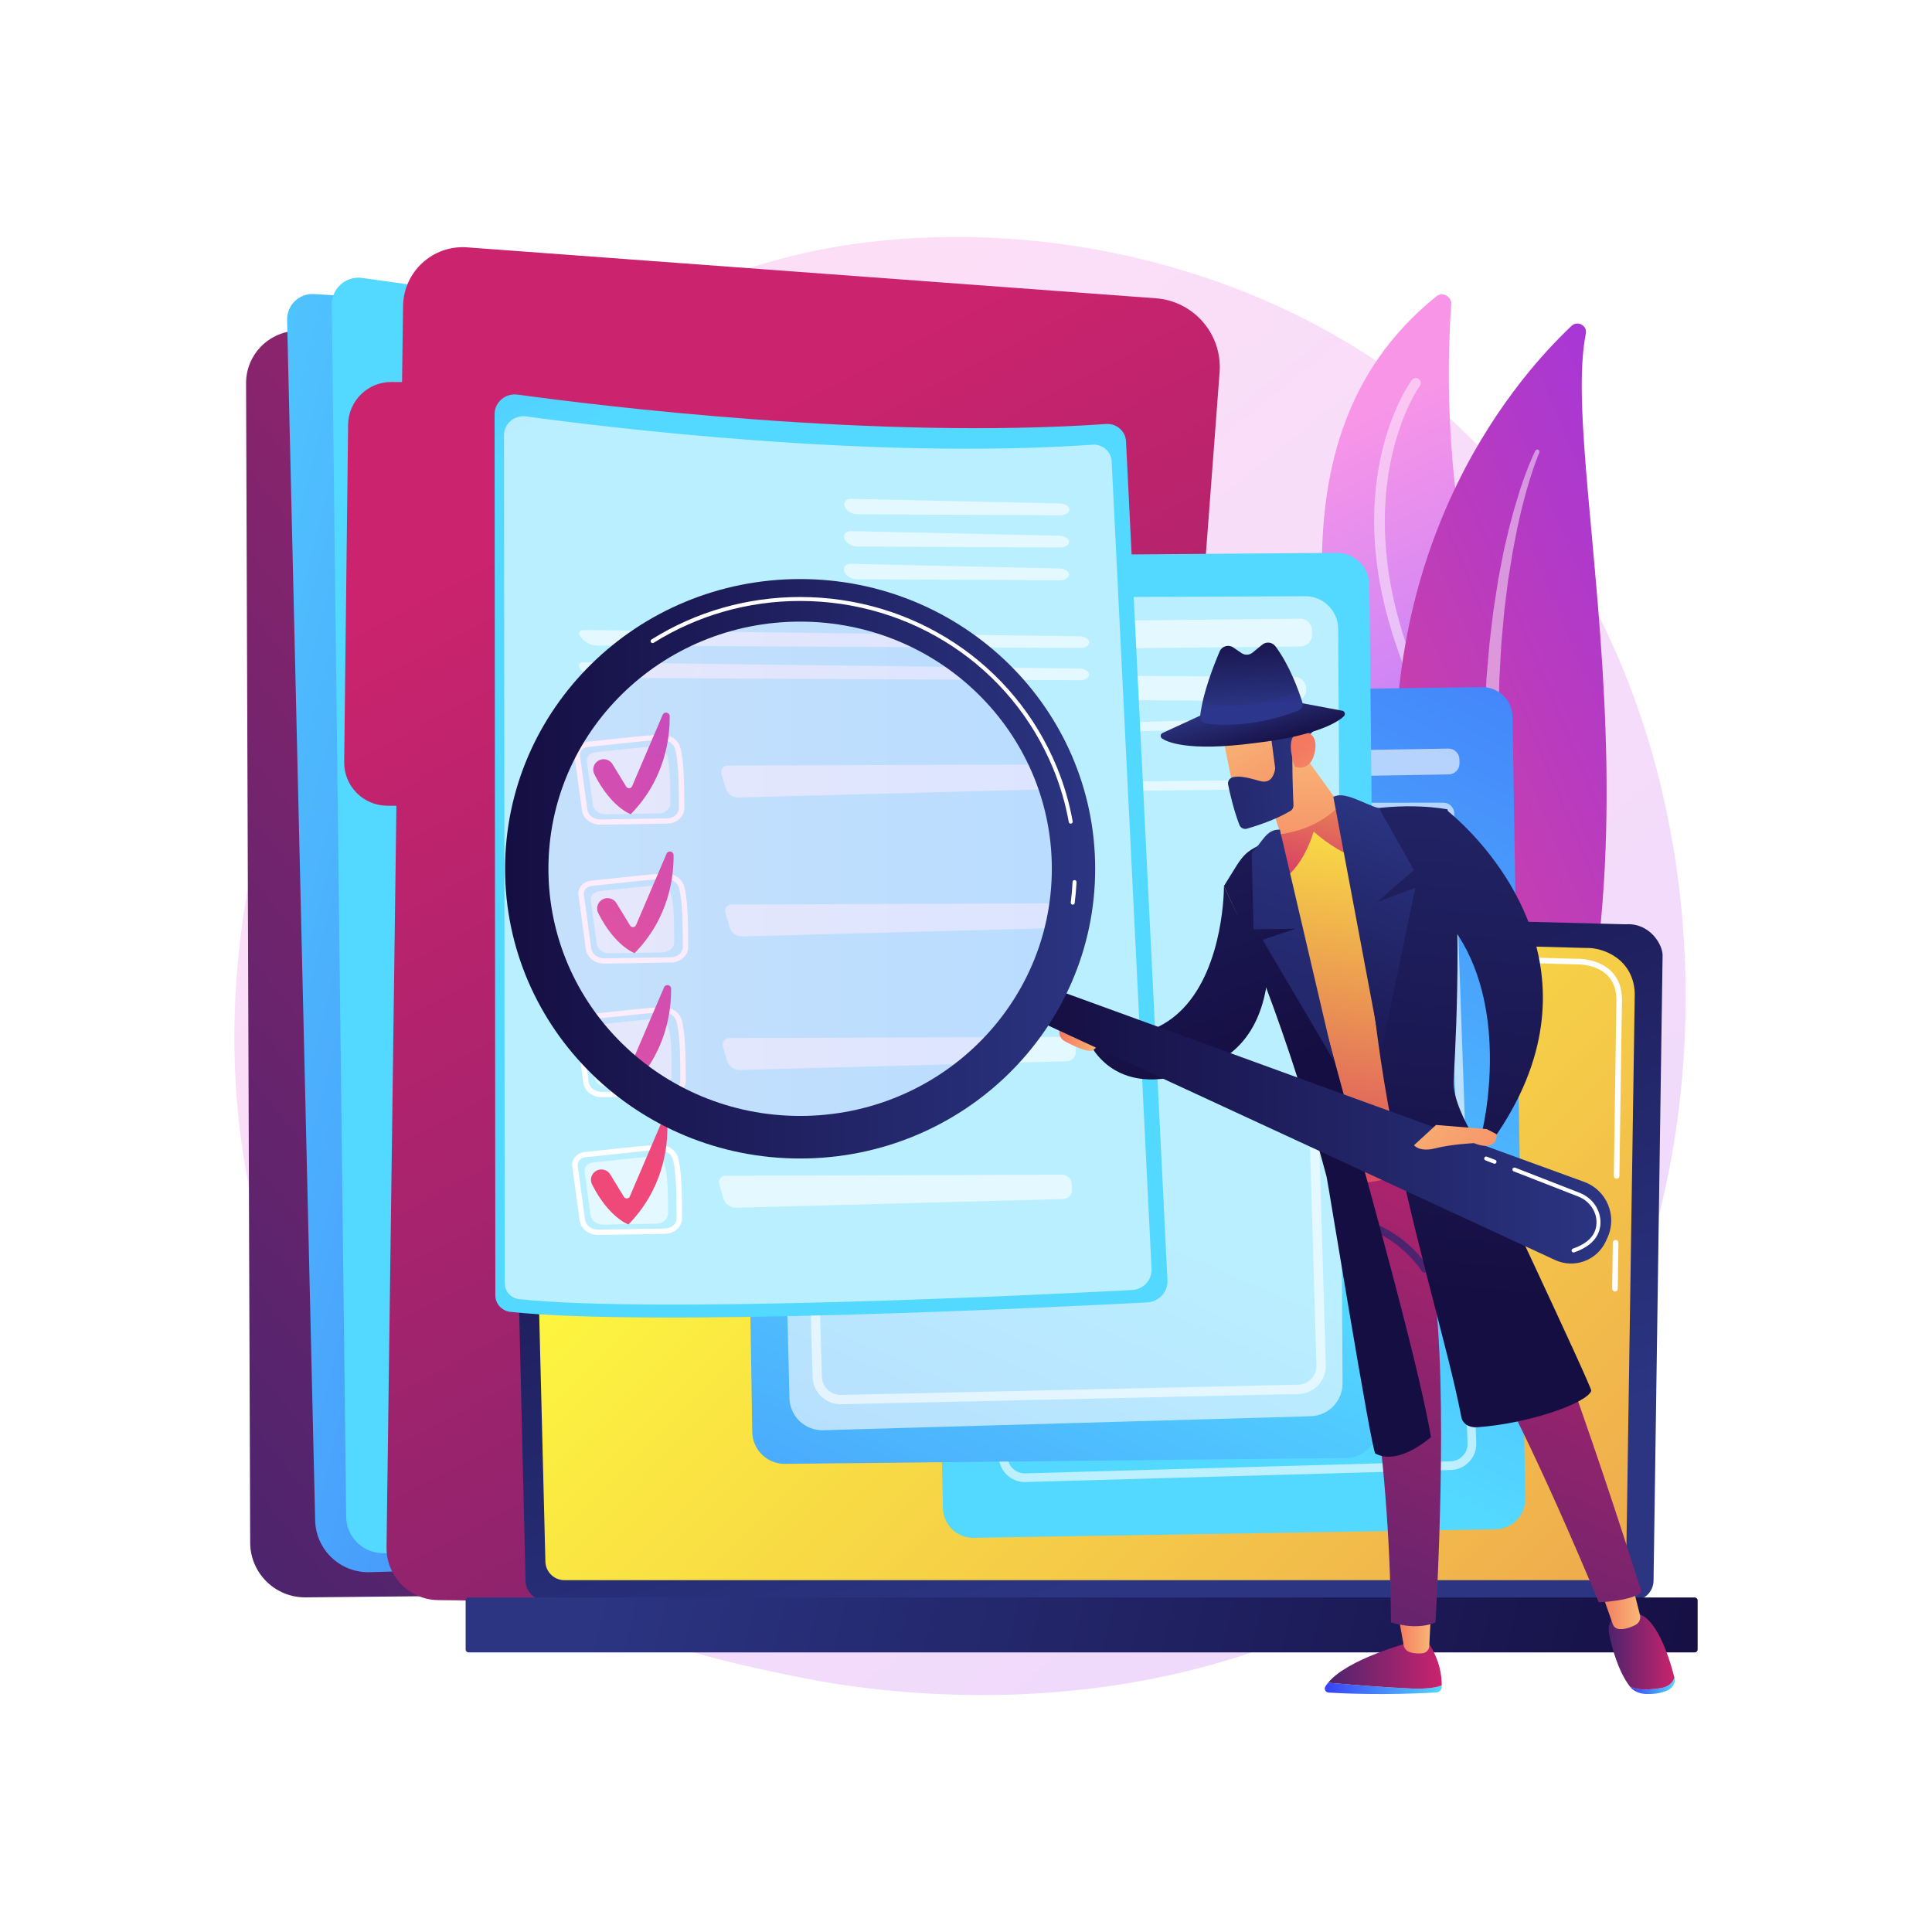 <?xml version="1.0" encoding="utf-8"?>
<!-- Generator: Adobe Illustrator 27.5.0, SVG Export Plug-In . SVG Version: 6.00 Build 0)  -->
<svg version="1.1" xmlns="http://www.w3.org/2000/svg" xmlns:xlink="http://www.w3.org/1999/xlink" x="0px" y="0px"
	 viewBox="0 0 3710 3710" style="enable-background:new 0 0 3710 3710;" xml:space="preserve">
<g id="Background">
	<g>
		<g>
			<rect style="fill:#FFFFFF;" width="3710" height="3710"/>
		</g>
	</g>
</g>
<g id="Illustration">
	<g>
		<linearGradient id="SVGID_1_" gradientUnits="userSpaceOnUse" x1="3599.372" y1="4081.411" x2="1107.898" y2="987.156">
			<stop  offset="0" style="stop-color:#B37CFF"/>
			<stop  offset="1" style="stop-color:#F895E7"/>
		</linearGradient>
		<path style="opacity:0.3;fill:url(#SVGID_1_);" d="M2913.952,2861.149c-57.228,60.247-111.377,99.1-154.159,129.797
			c-502.893,360.831-1097.948,255.651-1224.415,229.964c-186.751-37.93-547.736-111.248-808.721-418.162
			c-394.85-464.335-333.366-1195.882-27.094-1678.786c56.022-88.331,351.946-578.591,953.411-657.214
			c364-47.581,788.307,48.385,1095.578,305.817C3393.543,1312.939,3347.626,2404.59,2913.952,2861.149z"/>
		<g>
			
				<linearGradient id="SVGID_00000002343975948964459060000006614140786782945465_" gradientUnits="userSpaceOnUse" x1="2710.476" y1="1664.585" x2="2357.928" y2="916.754">
				<stop  offset="0" style="stop-color:#B37CFF"/>
				<stop  offset="1" style="stop-color:#F895E7"/>
			</linearGradient>
			<path style="fill:url(#SVGID_00000002343975948964459060000006614140786782945465_);" d="M2462.252,2385.46
				c0,0,240.534-233.123,174.757-629.925c-63.934-385.681-237.771-896.779,120.848-1186.2c12.078-9.748,30.007-0.388,28.902,15.094
				c-6.533,91.533-15.047,327.593,45.585,556.279C2909.74,1432.625,2949.38,2172.881,2462.252,2385.46z"/>
			<path style="opacity:0.47;fill:#FFFFFF;" d="M2711.45,729.671c0,0-0.226,0.295-0.673,0.875c-0.424,0.539-1.26,1.738-2.241,3.121
				c-1.716,2.559-4.227,6.302-7.156,11.272c-5.987,9.899-13.86,24.77-22.222,44.379c-4.071,9.839-8.455,20.791-12.468,32.962
				c-2.15,6.042-3.982,12.452-6.051,19.052c-0.928,3.329-1.872,6.718-2.833,10.165c-0.965,3.447-1.933,6.957-2.743,10.566
				c-0.857,3.596-1.727,7.252-2.611,10.963c-0.775,3.733-1.562,7.523-2.361,11.367c-1.696,7.674-2.854,15.67-4.312,23.829
				c-2.376,16.395-4.643,33.69-5.676,51.829c-0.771,9.056-0.887,18.327-1.261,27.766c-0.169,4.72-0.045,9.486-0.081,14.294
				c0.049,4.806-0.108,9.662,0.148,14.546c0.352,9.774,0.636,19.721,1.542,29.774c0.41,5.03,0.713,10.109,1.22,15.203
				c0.571,5.086,1.147,10.209,1.727,15.367c4.743,41.259,13.847,84.187,26.716,127.459c1.62,5.406,3.247,10.836,4.881,16.286
				c1.821,5.386,3.649,10.794,5.484,16.221c1.829,5.377,3.665,10.773,5.507,16.187c1.876,5.39,3.759,10.798,5.647,16.222
				c7.539,21.686,14.302,43.506,20.851,65.944c12.968,44.746,23.762,90.916,32.346,137.505
				c8.592,46.589,14.958,93.604,19.022,140.089c4.023,46.487,5.925,92.431,5.563,136.896c-0.356,44.463-2.959,87.435-7.516,127.957
				c-4.524,40.53-11.103,78.58-18.841,113.33c-7.714,34.764-16.761,66.178-25.963,93.637c-4.995,13.582-9.282,26.46-14.2,37.993
				c-2.374,5.799-4.562,11.405-6.815,16.691c-2.366,5.237-4.622,10.232-6.764,14.972c-4.128,9.561-8.498,17.764-12.094,25.008
				c-1.833,3.604-3.459,6.977-5.075,9.999c-1.671,2.994-3.189,5.712-4.549,8.147c-5.441,9.745-8.343,14.943-8.343,14.943
				s3.032-5.124,8.718-14.729c1.422-2.403,3.01-5.086,4.758-8.04c1.693-2.985,3.404-6.317,5.33-9.878
				c3.781-7.159,8.368-15.275,12.744-24.744c2.267-4.698,4.654-9.647,7.158-14.838c2.393-5.242,4.727-10.805,7.255-16.563
				c5.227-11.453,9.851-24.254,15.212-37.776c9.933-27.332,19.822-58.676,28.463-93.45c17.31-69.53,28.975-152.826,31.38-242.459
				c1.247-44.807,0.291-91.189-3.169-138.151c-3.41-46.966-9.136-94.522-17.123-141.717c-7.979-47.196-18.204-94.04-30.664-139.534
				c-6.243-22.654-12.931-45.367-20.162-67.187c-3.604-10.894-7.187-21.722-10.743-32.473c-1.755-5.324-3.503-10.63-5.245-15.915
				c-1.554-5.34-3.102-10.66-4.643-15.957c-12.245-42.391-20.779-84.282-25.065-124.383c-4.337-40.081-5.299-78.274-2.877-113.291
				c0.971-17.53,3.148-34.212,5.414-50.025c1.402-7.862,2.499-15.576,4.128-22.961c0.764-3.703,1.516-7.352,2.258-10.948
				c0.846-3.571,1.679-7.088,2.5-10.548c6.596-27.686,14.774-51.157,22.46-70c7.822-18.794,15.148-33.003,20.516-42.315
				c2.655-4.696,4.863-8.098,6.315-10.356c0.679-0.973,1.049-1.599,1.521-2.221c0.436-0.588,0.658-0.887,0.658-0.887l0.108-0.148
				c3.091-4.172,2.215-10.06-1.956-13.151C2720.378,724.788,2714.568,725.617,2711.45,729.671z"/>
		</g>
		<g>
			
				<linearGradient id="SVGID_00000057124588198940739350000001084528180929263005_" gradientUnits="userSpaceOnUse" x1="-2535.053" y1="2308.609" x2="-1142.969" y2="2308.609" gradientTransform="matrix(-0.923 0.386 0.386 0.923 153.915 290.307)">
				<stop  offset="0" style="stop-color:#A737D5"/>
				<stop  offset="1" style="stop-color:#EF497A"/>
			</linearGradient>
			<path style="fill:url(#SVGID_00000057124588198940739350000001084528180929263005_);" d="M3045.213,640.777
				c3.108-15.623-15.893-25.929-27.464-14.981c-117.497,111.17-399.561,443.815-326.788,1023.018
				c91.306,726.697-59.148,992.55-247.055,1155.075c0,0,258.607-77.067,420.481-346.866
				C3261.828,1794.603,2989.948,918.558,3045.213,640.777z"/>
			<path style="opacity:0.47;fill:#FFFFFF;" d="M2948.292,865.533c0,0-0.699,1.445-2.056,4.241
				c-1.291,2.862-3.379,7.117-5.659,12.675c-1.178,2.78-2.493,5.885-3.94,9.304c-1.341,3.451-2.806,7.217-4.388,11.29
				c-3.287,8.111-6.53,17.6-10.151,28.241c-3.84,10.582-7.166,22.551-11.227,35.477c-4.014,12.94-7.479,27.152-11.667,42.237
				c-3.858,15.155-7.427,31.405-11.487,48.488c-3.329,17.224-6.83,35.335-10.482,54.233c-2.958,19.016-6.039,38.826-9.228,59.327
				c-2.485,20.601-5.055,41.896-7.698,63.788c-1.88,21.972-3.812,44.542-5.787,67.611c-1.385,23.104-2.209,46.743-3.369,70.774
				c-1.142,48.069-1.874,97.801-0.094,148.266c0.306,12.624,0.613,25.296,0.921,38.009c0.736,12.685,1.474,25.41,2.213,38.159
				c1.467,25.357,2.94,50.814,4.413,76.271c0.731,12.733,1.461,25.467,2.19,38.188c0.59,12.685,1.812,25.519,1.714,37.993
				c0.238,25.095,0.914,50.032,0.816,74.862c-0.673,24.892-1.339,49.588-1.999,73.987c-1.538,24.364-3.057,48.432-4.551,72.107
				c-2.248,23.616-4.459,46.84-6.622,69.572c-2.797,22.664-5.532,44.84-8.195,66.427c-3.289,21.501-6.487,42.417-9.581,62.65
				c-3.642,20.141-7.16,39.601-10.538,58.282c-3.827,18.592-7.494,36.412-10.982,53.358c-3.824,16.872-7.45,32.876-10.859,47.916
				c-3.739,14.955-7.238,28.951-10.473,41.893c-3.5,12.863-6.714,24.679-9.617,35.35c-3.083,10.605-5.836,20.074-8.231,28.313
				c-2.516,8.18-4.656,15.136-6.392,20.778c-1.818,5.574-3.211,9.847-4.149,12.729c-0.945,2.771-1.433,4.2-1.433,4.2l-0.113,0.329
				c-2.836,8.31,1.602,17.346,9.913,20.182c8.202,2.799,17.116-1.504,20.073-9.607c0,0,0.575-1.575,1.688-4.63
				c1.036-2.973,2.573-7.387,4.577-13.141c1.896-5.753,4.236-12.846,6.987-21.185c2.574-8.372,5.532-17.995,8.846-28.772
				c3.079-10.833,6.489-22.824,10.2-35.881c3.439-13.12,7.158-27.31,11.132-42.47c3.636-15.24,7.505-31.457,11.584-48.552
				c3.706-17.178,7.539-35.254,11.361-54.151c3.456-18.965,7.056-38.721,10.783-59.168c3.17-20.542,6.448-41.778,9.817-63.609
				c2.735-21.924,5.545-44.442,8.417-67.461c2.086-23.108,4.218-46.715,6.386-70.723c1.301-24.073,2.623-48.547,3.961-73.324
				c0.445-24.812,0.895-49.923,1.349-75.237c-0.126-25.38-1.046-51.056-1.55-76.77c-0.045-12.952-1.366-25.489-2.077-38.25
				c-0.845-12.714-1.691-25.441-2.537-38.167l-1.313-19.434l-1.473-18.956c-0.983-12.635-1.965-25.258-2.945-37.858
				c-0.98-12.599-1.96-25.177-2.936-37.716c-0.551-12.56-1.099-25.081-1.645-37.553c-2.746-49.891-2.982-99.047-2.793-146.605
				c0.631-23.769,1.251-47.144,1.858-70.021c1.254-22.853,2.479-45.212,3.674-66.975c1.949-21.709,3.844-42.826,5.678-63.252
				c2.53-20.352,4.975-40.015,7.322-58.89c3.021-18.778,5.916-36.774,8.67-53.889c3.315-17.002,6.182-33.213,9.377-48.33
				c3.52-15.031,6.369-29.244,9.805-42.156c3.482-12.897,6.285-24.888,9.639-35.446c3.15-10.629,5.963-20.127,8.76-28.257
				c1.355-4.084,2.61-7.862,3.758-11.326c1.25-3.418,2.386-6.522,3.404-9.303c1.982-5.618,3.742-9.69,4.846-12.522
				c1.2-2.826,1.82-4.286,1.82-4.286l0.045-0.107c0.921-2.167-0.091-4.671-2.259-5.591
				C2951.697,862.579,2949.28,863.508,2948.292,865.533z"/>
		</g>
		<g>
			
				<linearGradient id="SVGID_00000129908330040710413660000017271594129733833131_" gradientUnits="userSpaceOnUse" x1="2494.562" y1="592.347" x2="85.291" y2="2530.434">
				<stop  offset="0" style="stop-color:#CB236D"/>
				<stop  offset="1" style="stop-color:#4C246D"/>
			</linearGradient>
			<path style="fill:url(#SVGID_00000129908330040710413660000017271594129733833131_);" d="M676.22,629.76l-108.305,5.52
				c-53.568,2.73-95.552,47.044-95.387,100.681l7.892,2226.321c0.18,58.514,47.967,105.694,106.48,105.126l743.593-7.229
				L676.22,629.76z"/>
			
				<linearGradient id="SVGID_00000114040864305185059250000009700129578081301938_" gradientUnits="userSpaceOnUse" x1="-84.924" y1="1481.44" x2="2822.207" y2="2201.556">
				<stop  offset="0" style="stop-color:#53D8FF"/>
				<stop  offset="1" style="stop-color:#3840F7"/>
			</linearGradient>
			<path style="fill:url(#SVGID_00000114040864305185059250000009700129578081301938_);" d="M1974.579,647.009L602.917,564.691
				c-28.374-1.703-52.165,21.164-51.588,49.584l53.865,2305.095c1.15,56.521,48.146,101.273,104.654,99.659l965.091-27.553
				L1974.579,647.009z"/>
			
				<linearGradient id="SVGID_00000174589263921291988820000011417143283412813218_" gradientUnits="userSpaceOnUse" x1="-1696.356" y1="2001.6" x2="-3905.201" y2="2110.608" gradientTransform="matrix(-1 -0.012 -0.012 1 -440.569 -231.546)">
				<stop  offset="0" style="stop-color:#53D8FF"/>
				<stop  offset="1" style="stop-color:#3840F7"/>
			</linearGradient>
			<path style="fill:url(#SVGID_00000174589263921291988820000011417143283412813218_);" d="M1900.67,701.822L695.372,533.757
				c-30.984-4.32-58.559,19.928-58.236,51.211l27.638,2327.564c0.389,37.657,30.215,68.407,67.843,69.946l887.753,36.306
				L1900.67,701.822z"/>
			
				<linearGradient id="SVGID_00000077309112049376999480000008189040646735648139_" gradientUnits="userSpaceOnUse" x1="-2026.887" y1="988.013" x2="-3800.678" y2="4362.221" gradientTransform="matrix(-1 0 0 1 -929.718 0)">
				<stop  offset="0" style="stop-color:#CB236D"/>
				<stop  offset="1" style="stop-color:#4C246D"/>
			</linearGradient>
			<path style="fill:url(#SVGID_00000077309112049376999480000008189040646735648139_);" d="M2219.471,572.778l-1322.445-97.78
				c-65.908-4.873-122.265,46.864-123.035,112.948l-31.725,2383.403c-0.643,55.294,43.66,100.64,98.954,101.284l1220.151,14.196
				c57.57,0.671,105.61-43.804,109.375-101.255l171.33-2271.811C2346.838,641.08,2292.111,578.149,2219.471,572.778z"/>
			
				<linearGradient id="SVGID_00000079448650064838832850000002974630683908157373_" gradientUnits="userSpaceOnUse" x1="-1705.809" y1="1156.8" x2="-3479.602" y2="4531.012" gradientTransform="matrix(-1 0 0 1 -929.718 0)">
				<stop  offset="0" style="stop-color:#CB236D"/>
				<stop  offset="1" style="stop-color:#4C246D"/>
			</linearGradient>
			<path style="fill:url(#SVGID_00000079448650064838832850000002974630683908157373_);" d="M742.876,1547.185l39.903,0.464
				c45.79,0.532,83.342-36.156,83.875-81.946l7.537-647.867c0.533-45.789-36.156-83.341-81.945-83.872l-39.904-0.463
				c-45.79-0.531-83.341,36.157-83.875,81.947l-7.537,647.862C660.398,1509.1,697.086,1546.652,742.876,1547.185z"/>
		</g>
		<g>
			
				<linearGradient id="SVGID_00000016048401813690271820000014060494424357226401_" gradientUnits="userSpaceOnUse" x1="-1127.235" y1="2981.187" x2="-633.891" y2="1501.152" gradientTransform="matrix(-1 0 0 1 1155.777 0)">
				<stop  offset="0" style="stop-color:#2B3582"/>
				<stop  offset="1" style="stop-color:#150E42"/>
			</linearGradient>
			<path style="fill:url(#SVGID_00000016048401813690271820000014060494424357226401_);" d="M1009.158,3034.878
				c0,21.225,17.383,38.591,38.628,38.591h2088.861c21.245,0,38.628-17.366,38.628-38.591l17.381-1200.411
				c0-21.225-25.007-62.662-70.836-59.548l-2041.465-52.823c-26.657-0.69-52.431,9.57-71.308,28.386
				c-18.877,18.816-29.206,44.541-28.576,71.173L1009.158,3034.878z"/>
			
				<linearGradient id="SVGID_00000147918436157923640130000015574276159169155468_" gradientUnits="userSpaceOnUse" x1="1608.533" y1="1959.979" x2="4829.281" y2="5167.197">
				<stop  offset="0" style="stop-color:#FDF53F"/>
				<stop  offset="1" style="stop-color:#D93C65"/>
			</linearGradient>
			<path style="fill:url(#SVGID_00000147918436157923640130000015574276159169155468_);" d="M1047.294,2997.854
				c0,20.099,16.445,36.545,36.545,36.545h2002.434c20.1,0,36.545-16.446,36.545-36.545l16.402-1089.744
				c-1.932-65.578-59.426-89.147-94.277-87.756l-1956.559-52.491c-18.728-0.502-36.835,6.713-50.099,19.943
				c-13.264,13.23-20.559,31.337-20.089,50.065L1047.294,2997.854z"/>
			<g>
				<path style="fill:#FFFFFF;" d="M3101.18,2480.15c-0.027,0-0.053,0-0.08,0c-2.959-0.043-5.322-2.475-5.276-5.437l1.296-88.376
					c0.043-2.929,2.432-5.276,5.351-5.276c0.027,0,0.053,0,0.08,0c2.959,0.043,5.322,2.475,5.276,5.437l-1.296,88.376
					C3106.489,2477.803,3104.099,2480.15,3101.18,2480.15z"/>
				<path style="fill:#FFFFFF;" d="M3104.361,2263.582c-0.027,0-0.053,0-0.08,0c-2.959-0.043-5.322-2.48-5.276-5.437l4.969-338.484
					c-0.094-20.105-6.196-36.159-18.141-47.604c-22.297-21.362-57.697-20.271-59.188-20.202l-625.359-16.77
					c-2.956-0.075-5.29-2.539-5.209-5.495c0.077-2.956,2.349-5.474,5.498-5.207l624.988,16.77c3.889-0.23,41.58-0.882,66.681,23.169
					c14.121,13.53,21.335,32.171,21.442,55.393l-4.971,338.591C3109.669,2261.235,3107.28,2263.582,3104.361,2263.582z"/>
			</g>
			
				<linearGradient id="SVGID_00000112620463512638446410000015441703807714182028_" gradientUnits="userSpaceOnUse" x1="-21.545" y1="2901.525" x2="-2133.384" y2="3415.215" gradientTransform="matrix(-1 0 0 1 1155.777 0)">
				<stop  offset="0" style="stop-color:#2B3582"/>
				<stop  offset="1" style="stop-color:#150E42"/>
			</linearGradient>
			<path style="fill:url(#SVGID_00000112620463512638446410000015441703807714182028_);" d="M899.821,3173.118h2354.493
				c3.11,0,5.654-2.544,5.654-5.654v-94.165c0-3.11-2.544-5.654-5.654-5.654H899.821c-3.109,0-5.654,2.544-5.654,5.654v94.165
				C894.167,3170.574,896.712,3173.118,899.821,3173.118z"/>
		</g>
		<g>
			
				<linearGradient id="SVGID_00000116235465140108410330000017784874553699060880_" gradientUnits="userSpaceOnUse" x1="2145.608" y1="2574.64" x2="3297.507" y2="138.902">
				<stop  offset="0" style="stop-color:#53D8FF"/>
				<stop  offset="1" style="stop-color:#3840F7"/>
			</linearGradient>
			<path style="fill:url(#SVGID_00000116235465140108410330000017784874553699060880_);" d="M1810.725,2896.39
				c0.689,31.842,26.972,57.146,58.818,56.627l1002.443-16.354c31.966-0.521,57.457-26.858,56.935-58.824l-24.495-1501.427
				c-0.52-31.905-26.761-57.372-58.668-56.937l-1010.504,13.773c-32.148,0.438-57.78,26.99-57.084,59.134L1810.725,2896.39z"/>
			<path style="opacity:0.6;fill:#FFFFFF;" d="M1951.734,1451.046c-11.652,0.19-20.944,9.79-20.754,21.443l0.121,7.421
				c0.19,11.652,9.79,20.945,21.443,20.755l829.362-13.53c11.652-0.19,20.944-9.791,20.754-21.443l-0.121-7.421
				c-0.19-11.653-9.79-20.945-21.442-20.755L1951.734,1451.046z"/>
			<path style="opacity:0.6;fill:#FFFFFF;" d="M1973.698,1846.915c-10.235,0.309-18.246,10.003-17.894,21.652l0.224,7.418
				c0.352,11.649,8.935,20.841,19.17,20.532l728.47-22.023c10.235-0.309,18.246-10.004,17.894-21.652l-0.224-7.419
				c-0.352-11.649-8.935-20.841-19.169-20.532L1973.698,1846.915z"/>
			<path style="opacity:0.6;fill:#FFFFFF;" d="M1968.994,2002.716c-10.235,0.309-18.246,10.003-17.894,21.652l0.224,7.419
				c0.352,11.648,8.935,20.841,19.17,20.532l728.47-22.023c10.235-0.309,18.246-10.004,17.894-21.652l-0.224-7.418
				c-0.352-11.649-8.935-20.841-19.169-20.532L1968.994,2002.716z"/>
			<path style="opacity:0.6;fill:#FFFFFF;" d="M1977.671,2152.113c-10.235,0.31-18.246,10.003-17.894,21.652l0.224,7.419
				c0.352,11.648,8.935,20.841,19.169,20.532l728.47-22.023c10.235-0.31,18.246-10.004,17.894-21.652l-0.224-7.418
				c-0.352-11.649-8.935-20.841-19.169-20.532L1977.671,2152.113z"/>
			<path style="opacity:0.6;fill:#FFFFFF;" d="M1991.938,2306.41c-10.235,0.309-18.246,10.003-17.894,21.652l0.224,7.418
				c0.352,11.649,8.935,20.841,19.17,20.532l728.47-22.023c10.235-0.31,18.246-10.004,17.894-21.652l-0.224-7.419
				c-0.352-11.649-8.935-20.841-19.169-20.532L1991.938,2306.41z"/>
			<path style="opacity:0.6;fill:#FFFFFF;" d="M2025.038,1564.32L2025.038,1564.32c0.778,11.034,9.946,19.595,21.008,19.616
				l725.534,1.385c11.804,0.022,21.331-9.642,21.139-21.445l-0.028-1.723c-0.188-11.522-9.585-20.763-21.108-20.757l-725.506,0.337
				C2033.842,1541.739,2024.177,1552.115,2025.038,1564.32z"/>
			<path style="opacity:0.61;fill:#FFFFFF;" d="M1968.797,2845.955c0.199-0.003,0.403-0.007,0.606-0.012l816.768-23.132
				c13.434-0.382,25.894-5.989,35.09-15.789c9.196-9.798,13.998-22.592,13.527-36.021l-39.104-1107.883
				c-0.47-13.369-6.123-25.754-15.912-34.87c-9.789-9.119-22.679-13.873-35.912-13.396l-815.245,29.178
				c-27.537,0.984-49.181,24.193-48.247,51.736l0,0.002l37.582,1101.839C1918.877,2824.833,1941.624,2846.398,1968.797,2845.955z
				 M1897.019,1695.199c-0.625-18.379,13.814-33.866,32.193-34.524l815.246-29.178c8.841-0.346,17.431,2.854,23.961,8.938
				c6.53,6.084,10.301,14.347,10.614,23.269l2.169,61.45l-881.202,14.376c-0.501,0.008-0.988,0.068-1.464,0.161L1897.019,1695.199z
				 M1934.6,2797.037l-35.504-1040.922c0.385,0.048,0.775,0.079,1.175,0.073l881.518-14.381l36.347,1029.783
				c0.317,8.96-2.887,17.495-9.02,24.034c-6.137,6.539-14.456,10.281-23.42,10.535l-816.768,23.132
				c-0.135,0.004-0.269,0.006-0.403,0.009C1950.397,2829.594,1935.217,2815.205,1934.6,2797.037z"/>
		</g>
		<g>
			
				<linearGradient id="SVGID_00000016759775848848810850000004137022120171278488_" gradientUnits="userSpaceOnUse" x1="2017.148" y1="2069.513" x2="1167.469" y2="4387.381" gradientTransform="matrix(0.998 0.063 -0.063 0.998 30.77 13.46)">
				<stop  offset="0" style="stop-color:#53D8FF"/>
				<stop  offset="1" style="stop-color:#3840F7"/>
			</linearGradient>
			<path style="fill:url(#SVGID_00000016759775848848810850000004137022120171278488_);" d="M1444.522,2749.795
				c0.539,34.225,28.625,61.586,62.853,61.229l1077.433-11.229c34.357-0.358,61.919-28.5,61.561-62.857l-16.818-1613.745
				c-0.357-34.292-28.397-61.827-62.69-61.562l-1086.08,8.403c-34.553,0.268-62.267,28.641-61.723,63.19L1444.522,2749.795z"/>
			<path style="opacity:0.6;fill:#FFFFFF;" d="M1480.019,1213.69c-0.864-35.351,27.477-64.516,62.838-64.667l963.46-4.109
				c34.826-0.149,63.193,27.935,63.394,62.761l8.372,1448.463c0.198,34.3-27.029,62.482-61.316,63.465l-935.883,26.834
				c-34.954,1.002-64.062-26.601-64.917-61.558L1480.019,1213.69z"/>
			<path style="opacity:0.6;fill:#FFFFFF;" d="M1605.216,1197.37c-12.524,0.131-22.571,10.389-22.44,22.914l0.083,7.976
				c0.131,12.524,10.389,22.572,22.913,22.441l891.404-9.29c12.524-0.13,22.571-10.39,22.44-22.914l-0.083-7.976
				c-0.131-12.525-10.389-22.571-22.913-22.441L1605.216,1197.37z"/>
			<path style="opacity:0.6;fill:#FFFFFF;" d="M1683.28,1319.57L1683.28,1319.57c0.766,11.864,10.565,21.122,22.454,21.214
				l779.726,6.083c12.686,0.099,22.986-10.228,22.854-22.914l-0.019-1.852c-0.129-12.384-10.169-22.374-22.553-22.442
				l-779.707-4.231C1692.885,1295.358,1682.432,1306.448,1683.28,1319.57z"/>
			<path style="opacity:0.61;fill:#FFFFFF;" d="M1614.722,2696.593c0.214-0.002,0.433-0.005,0.651-0.009l877.931-19.689
				c14.439-0.325,27.867-6.272,37.812-16.746c9.945-10.472,15.187-24.191,14.765-38.627l-35.01-1190.894
				c-0.421-14.371-6.417-27.717-16.88-37.576c-10.463-9.862-24.286-15.052-38.51-14.625l-876.333,26.196
				c-29.601,0.883-53.008,25.689-52.179,55.295l0,0.002l33.413,1184.389C1561.207,2673.577,1585.517,2696.897,1614.722,2696.593z
				 M1544.868,1459.417c-0.556-19.756,15.06-36.308,34.817-36.899l876.333-26.196c9.504-0.316,18.715,3.177,25.695,9.757
				c6.979,6.58,10.98,15.484,11.26,25.074l1.942,66.054l-947.123,9.871c-0.539,0.006-1.063,0.067-1.574,0.163L1544.868,1459.417z
				 M1578.28,2643.803l-31.565-1118.908c0.414,0.054,0.832,0.09,1.262,0.086l947.462-9.874l32.542,1106.943
				c0.284,9.631-3.214,18.784-9.846,25.772c-6.637,6.989-15.601,10.957-25.236,11.174l-877.931,19.688
				c-0.145,0.004-0.289,0.005-0.433,0.007C1595.052,2678.894,1578.829,2663.333,1578.28,2643.803z"/>
		</g>
		<g>
			
				<linearGradient id="SVGID_00000089567367823750499840000003001991929200534923_" gradientUnits="userSpaceOnUse" x1="1219.249" y1="780.288" x2="340.564" y2="-1530.777">
				<stop  offset="0" style="stop-color:#53D8FF"/>
				<stop  offset="1" style="stop-color:#3840F7"/>
			</linearGradient>
			<path style="fill:url(#SVGID_00000089567367823750499840000003001991929200534923_);" d="M993.987,757.764
				c155.084,21.251,688.412,87.241,1129.804,56.44c20.13-1.406,37.514,13.522,38.483,33.145l79.593,1611.54
				c1.092,22.097-16.335,40.903-39.026,42.098c-185.624,9.778-950.072,47.345-1222.518,18.209
				c-16.581-1.773-29.103-15.432-29.117-31.673l-1.44-1692.287C949.746,772.249,970.604,754.56,993.987,757.764z"/>
			<path style="opacity:0.6;fill:#FFFFFF;" d="M1010.393,799.638c149.243,20.452,662.488,83.957,1087.259,54.315
				c19.372-1.352,36.102,13.014,37.035,31.898l76.596,1550.857c1.051,21.265-15.72,39.362-37.556,40.512
				c-178.634,9.41-914.296,45.563-1176.482,17.524c-15.958-1.706-28.009-14.852-28.022-30.48L967.836,835.7
				C967.816,813.578,987.889,796.555,1010.393,799.638z"/>
			<g style="opacity:0.6;">
				<path style="fill:#FFFFFF;" d="M2035.981,989.431c9.771,0.048,17.64-4.931,17.488-11.065c-0.153-6.134-8.27-11.33-18.038-11.548
					l-400.931-8.93c-9.768-0.218-15.364,6.338-12.435,14.568s13.32,15.003,23.091,15.051L2035.981,989.431z"/>
			</g>
			<g style="opacity:0.6;">
				<path style="fill:#FFFFFF;" d="M1634.178,1019.856c-9.768-0.218-15.364,6.338-12.435,14.568
					c2.929,8.23,13.32,15.003,23.091,15.051l390.824,1.923c9.771,0.048,17.64-4.932,17.488-11.066
					c-0.152-6.134-8.269-11.331-18.038-11.548L1634.178,1019.856z"/>
			</g>
			<g style="opacity:0.6;">
				<path style="fill:#FFFFFF;" d="M1633.853,1082.724c-9.768-0.218-15.364,6.338-12.435,14.568s13.32,15.003,23.091,15.051
					l390.824,1.923c9.771,0.048,17.64-4.931,17.488-11.066s-8.269-11.331-18.038-11.548L1633.853,1082.724z"/>
			</g>
			<g style="opacity:0.6;">
				<path style="fill:#FFFFFF;" d="M2074.469,1244.258c9.771,0.048,17.45-4.932,17.066-11.067
					c-0.384-6.135-8.692-11.255-18.462-11.378l-951.27-11.98c-9.77-0.123-12.734,5.99-6.586,13.584l1.925,2.378
					c6.148,7.594,19.172,13.847,28.943,13.895L2074.469,1244.258z"/>
			</g>
			<g style="opacity:0.6;">
				<path style="fill:#FFFFFF;" d="M1121.482,1271.798c-9.77-0.123-12.734,5.99-6.586,13.585l1.926,2.379
					c6.147,7.595,19.172,13.848,28.942,13.896l928.384,4.568c9.771,0.048,17.451-4.932,17.066-11.068
					c-0.384-6.135-8.692-11.256-18.462-11.379L1121.482,1271.798z"/>
			</g>
			<path style="fill:#FFFFFF;" d="M1281.891,1581.516c-0.117,0.003-0.234,0.007-0.351,0.009l-127.884,2.207
				c-18.428,0.316-33.982-11.626-36.179-27.782l-14.174-104.132c-0.841-6.196,0.969-12.387,5.096-17.439
				c4.61-5.646,11.721-9.298,19.507-10.027l0,0c10.765-1,25.585-2.631,41.89-4.419c35.502-3.898,75.74-8.318,99.425-9.235
				c0.176-0.005,0.349-0.015,0.523-0.019c16.949-0.45,31.817,9.222,36.267,23.659c7.347,23.837,8.034,69.251,8.125,117.647
				C1314.163,1567.859,1299.732,1581.042,1281.891,1581.516z M1128.903,1434.468c-4.986,0.466-9.481,2.734-12.338,6.234
				c-2.348,2.872-3.384,6.347-2.916,9.779l14.174,104.132c1.5,11.037,12.527,19.185,25.65,18.96l127.883-2.206
				c0.081-0.003,0.168-0.006,0.252-0.007c12.223-0.326,22.11-8.966,22.094-19.357c-0.088-47.612-0.744-92.217-7.688-114.75
				c-3.078-9.973-14.401-17.144-26.376-16.405c-23.308,0.903-65.097,5.494-98.674,9.175
				C1154.593,1431.825,1139.713,1433.456,1128.903,1434.468L1128.903,1434.468z"/>
			<path style="opacity:0.6;fill:#FFFFFF;" d="M1142.93,1444.58c26.807-2.501,85.02-9.826,112.696-10.897
				c11.728-0.454,22.21,6.172,25.24,16.001c5.883,19.091,6.251,57.447,6.317,92.856c0.019,10.604-9.74,19.33-21.951,19.54
				l-102.195,1.763c-12.568,0.217-23.233-7.847-24.706-18.677l-11.324-83.212C1125.833,1453.347,1132.992,1445.507,1142.93,1444.58z
				"/>
			<g style="opacity:0.6;">
				<path style="fill:#FFFFFF;" d="M1398.345,1470.138c-9.771,0.033-15.46,7.716-12.642,17.071l8.351,27.727
					c2.818,9.356,13.115,16.798,22.882,16.538l629.218-16.739c9.767-0.26,17.355-8.457,16.862-18.215l-0.552-10.917
					c-0.493-9.758-8.891-17.715-18.662-17.682L1398.345,1470.138z"/>
			</g>
			
				<linearGradient id="SVGID_00000005989436964526263340000017495456494779533978_" gradientUnits="userSpaceOnUse" x1="-1469.314" y1="5862.095" x2="-2108.184" y2="6952.496" gradientTransform="matrix(1 -0.027 0.027 1 2812.465 -4967.958)">
				<stop  offset="0" style="stop-color:#A737D5"/>
				<stop  offset="1" style="stop-color:#EF497A"/>
			</linearGradient>
			<path style="fill:url(#SVGID_00000005989436964526263340000017495456494779533978_);" d="M1148.832,1460.811L1148.832,1460.811
				c9.339-5.674,21.646-2.764,27.269,6.45l26.452,43.335c2.649,4.338,9.244,3.884,11.238-0.774l58.74-137.221
				c2.931-6.846,13.339-4.834,13.432,2.58c0.526,41.483-8.563,120.6-74.767,188.385c0,0-37.902-13.194-69.917-76.955
				C1136.656,1477.4,1139.899,1466.239,1148.832,1460.811z"/>
			<path style="fill:#FFFFFF;" d="M1289.378,1848.268c-0.117,0.002-0.235,0.006-0.352,0.009l-127.883,2.206
				c-18.429,0.316-33.983-11.627-36.18-27.78l-14.172-104.128c-0.842-6.201,0.968-12.392,5.093-17.444
				c4.611-5.647,11.721-9.3,19.508-10.027l0,0c10.766-1.001,25.585-2.631,41.891-4.42c35.501-3.896,75.739-8.317,99.425-9.235
				c0.175-0.004,0.349-0.014,0.521-0.018c16.95-0.451,31.819,9.223,36.27,23.664c7.346,23.834,8.035,69.252,8.123,117.643
				C1321.65,1834.612,1307.218,1847.793,1289.378,1848.268z M1136.391,1701.221c-4.983,0.464-9.479,2.733-12.337,6.233
				c-2.348,2.871-3.385,6.348-2.917,9.784l14.173,104.129c1.499,11.035,12.528,19.183,25.65,18.958l127.883-2.206
				c0.081-0.003,0.168-0.004,0.252-0.007c12.222-0.325,22.108-8.964,22.092-19.356c-0.088-47.612-0.742-92.218-7.685-114.746
				c-3.08-9.983-14.4-17.021-26.377-16.408c-23.309,0.902-65.097,5.492-98.676,9.175
				C1162.079,1698.577,1147.199,1700.208,1136.391,1701.221L1136.391,1701.221z"/>
			<path style="opacity:0.6;fill:#FFFFFF;" d="M1150.417,1711.334c26.807-2.503,85.021-9.824,112.696-10.896
				c11.727-0.455,22.21,6.172,25.239,16.001c5.884,19.091,6.251,57.448,6.317,92.856c0.02,10.605-9.74,19.33-21.951,19.541
				l-102.195,1.761c-12.568,0.217-23.232-7.845-24.706-18.675l-11.325-83.212
				C1133.321,1720.102,1140.479,1712.262,1150.417,1711.334z"/>
			<g style="opacity:0.6;">
				<path style="fill:#FFFFFF;" d="M1405.833,1736.893c-9.771,0.034-15.46,7.716-12.642,17.072l8.35,27.726
					c2.818,9.356,13.114,16.798,22.882,16.538l629.22-16.738c9.767-0.26,17.355-8.457,16.861-18.215l-0.552-10.917
					c-0.494-9.758-8.892-17.715-18.663-17.682L1405.833,1736.893z"/>
			</g>
			
				<linearGradient id="SVGID_00000179625511367252280260000014352250292267834241_" gradientUnits="userSpaceOnUse" x1="-1352.127" y1="5929.341" x2="-1990.997" y2="7019.741" gradientTransform="matrix(1 -0.027 0.027 1 2812.465 -4967.958)">
				<stop  offset="0" style="stop-color:#A737D5"/>
				<stop  offset="1" style="stop-color:#EF497A"/>
			</linearGradient>
			<path style="fill:url(#SVGID_00000179625511367252280260000014352250292267834241_);" d="M1156.32,1727.565L1156.32,1727.565
				c9.338-5.675,21.644-2.764,27.267,6.448l26.453,43.337c2.649,4.338,9.244,3.884,11.238-0.774l58.741-137.222
				c2.93-6.845,13.339-4.833,13.433,2.582c0.525,41.481-8.564,120.599-74.768,188.384c0,0-37.901-13.194-69.916-76.956
				C1144.143,1744.154,1147.385,1732.993,1156.32,1727.565z"/>
			<path style="fill:#FFFFFF;" d="M1284.596,2104.738c-0.113,0.003-0.224,0.006-0.338,0.009l-127.886,2.201
				c-18.426,0.323-33.981-11.621-36.18-27.78l-14.173-104.128c-0.841-6.196,0.969-12.388,5.093-17.44
				c4.61-5.646,11.721-9.298,19.509-10.032l0,0c10.756-1,25.559-2.625,41.847-4.413c33.761-3.707,75.777-8.318,99.472-9.235
				c16.819-0.528,32.289,9.051,36.788,23.64c7.347,23.838,8.034,69.251,8.124,117.643
				C1316.88,2091.075,1302.439,2104.262,1284.596,2104.738z M1131.617,1957.684c-4.982,0.466-9.481,2.738-12.339,6.239
				c-2.346,2.876-3.382,6.348-2.913,9.779l14.172,104.128c1.501,11.036,12.528,19.189,25.647,18.958l127.887-2.2
				c12.046-0.529,22.36-8.906,22.344-19.367c-0.087-47.613-0.742-92.213-7.686-114.747c-3.078-9.976-14.395-16.891-26.376-16.403
				c-23.318,0.898-65.125,5.489-98.716,9.176C1157.283,1955.042,1142.419,1956.672,1131.617,1957.684L1131.617,1957.684z"/>
			<path style="opacity:0.6;fill:#FFFFFF;" d="M1145.645,1967.799c26.808-2.501,85.02-9.823,112.697-10.895
				c11.727-0.454,22.209,6.17,25.239,16.001c5.883,19.091,6.252,57.447,6.317,92.856c0.02,10.605-9.741,19.329-21.952,19.539
				l-102.195,1.763c-12.566,0.217-23.233-7.844-24.707-18.676l-11.324-83.212
				C1128.548,1976.567,1135.707,1968.727,1145.645,1967.799z"/>
			<g style="opacity:0.6;">
				<path style="fill:#FFFFFF;" d="M1401.059,1993.359c-9.771,0.033-15.46,7.716-12.642,17.071l8.35,27.725
					c2.818,9.356,13.115,16.798,22.882,16.538l629.219-16.737c9.767-0.26,17.355-8.457,16.861-18.215l-0.552-10.918
					c-0.494-9.758-8.892-17.715-18.663-17.682L1401.059,1993.359z"/>
			</g>
			
				<linearGradient id="SVGID_00000136378191945379653740000005625972921259812516_" gradientUnits="userSpaceOnUse" x1="-1264.867" y1="6185.151" x2="-2106.668" y2="7358.862" gradientTransform="matrix(1 -0.027 0.027 1 2812.465 -4967.958)">
				<stop  offset="0" style="stop-color:#A737D5"/>
				<stop  offset="1" style="stop-color:#EF497A"/>
			</linearGradient>
			<path style="fill:url(#SVGID_00000136378191945379653740000005625972921259812516_);" d="M1151.547,1984.031L1151.547,1984.031
				c9.339-5.675,21.644-2.764,27.269,6.449l26.453,43.335c2.648,4.338,9.243,3.884,11.237-0.774l58.742-137.221
				c2.929-6.845,13.338-4.834,13.432,2.581c0.525,41.481-8.563,120.598-74.767,188.383c0,0-37.902-13.193-69.917-76.955
				C1139.371,2000.619,1142.615,1989.458,1151.547,1984.031z"/>
			<path style="fill:#FFFFFF;" d="M1277.498,2369.274c-0.117,0.003-0.234,0.007-0.351,0.009l-127.885,2.205
				c-18.429,0.317-33.982-11.625-36.178-27.78l-14.174-104.133c-0.841-6.195,0.968-12.386,5.095-17.439
				c4.61-5.646,11.72-9.3,19.508-10.027l0,0c10.766-1.002,25.583-2.631,41.889-4.42c35.502-3.898,75.741-8.318,99.426-9.234
				c17.373-0.24,32.294,9.056,36.789,23.64c7.348,23.838,8.037,69.256,8.125,117.647
				C1309.769,2355.618,1295.338,2368.799,1277.498,2369.274z M1124.509,2222.227c-4.984,0.465-9.481,2.734-12.336,6.233
				c-2.348,2.872-3.385,6.348-2.917,9.78l14.173,104.132c1.499,11.037,12.528,19.184,25.65,18.96l127.884-2.207
				c0.081-0.003,0.168-0.004,0.251-0.007c12.222-0.325,22.109-8.965,22.092-19.356c-0.087-47.613-0.743-92.218-7.686-114.751
				c-3.079-9.978-14.392-16.762-26.376-16.404c-23.309,0.902-65.097,5.492-98.675,9.175
				C1150.198,2219.583,1135.319,2221.215,1124.509,2222.227L1124.509,2222.227z"/>
			<path style="opacity:0.6;fill:#FFFFFF;" d="M1138.536,2232.338c26.807-2.501,85.02-9.824,112.696-10.896
				c11.728-0.454,22.21,6.172,25.24,16.001c5.883,19.091,6.251,57.448,6.317,92.856c0.02,10.604-9.74,19.33-21.951,19.54
				l-102.195,1.763c-12.568,0.217-23.233-7.846-24.708-18.677l-11.324-83.212C1121.44,2241.107,1128.599,2233.267,1138.536,2232.338
				z"/>
			<g style="opacity:0.6;">
				<path style="fill:#FFFFFF;" d="M1393.952,2257.897c-9.771,0.033-15.46,7.716-12.642,17.072l8.35,27.726
					c2.818,9.356,13.114,16.798,22.882,16.538l629.219-16.738c9.767-0.26,17.355-8.457,16.862-18.215l-0.552-10.917
					c-0.493-9.758-8.892-17.715-18.662-17.682L1393.952,2257.897z"/>
			</g>
			
				<linearGradient id="SVGID_00000042733973187761099770000000242965576741680023_" gradientUnits="userSpaceOnUse" x1="-1144.258" y1="6050.604" x2="-1783.126" y2="7141.001" gradientTransform="matrix(1 -0.027 0.027 1 2812.465 -4967.958)">
				<stop  offset="0" style="stop-color:#A737D5"/>
				<stop  offset="1" style="stop-color:#EF497A"/>
			</linearGradient>
			<path style="fill:url(#SVGID_00000042733973187761099770000000242965576741680023_);" d="M1144.439,2248.57L1144.439,2248.57
				c9.339-5.674,21.646-2.764,27.269,6.45l26.453,43.335c2.647,4.338,9.242,3.884,11.236-0.774l58.743-137.221
				c2.93-6.845,13.338-4.833,13.432,2.581c0.525,41.482-8.564,120.599-74.767,188.384c0,0-37.902-13.194-69.917-76.955
				C1132.262,2265.159,1135.505,2253.998,1144.439,2248.57z"/>
		</g>
		<g>
			
				<linearGradient id="SVGID_00000080174527109832808540000010419869601524137605_" gradientUnits="userSpaceOnUse" x1="-1849.257" y1="1506.518" x2="-3581.666" y2="3013.275" gradientTransform="matrix(-1 0 0 1 350.135 0)">
				<stop  offset="0" style="stop-color:#FDF53F"/>
				<stop  offset="1" style="stop-color:#D93C65"/>
			</linearGradient>
			<path style="fill:url(#SVGID_00000080174527109832808540000010419869601524137605_);" d="M2777.512,1555.275
				c28.945,144.378,18.571,402.789,11.758,520.657c-1.915,33.129,21.212,79.056,39.905,110.388
				c2.932,4.915,1.122,11.207-3.968,13.823c-31.296,16.085-137.32,65.935-260.199,72.137c-8.193,0.414-15.509-5.167-17.631-13.092
				c-91.149-340.338-197.019-557.817-197.019-557.817C2467.241,1514.718,2777.512,1555.275,2777.512,1555.275z"/>
			<g>
				<g>
					
						<linearGradient id="SVGID_00000164515345553468210510000013074972795482371231_" gradientUnits="userSpaceOnUse" x1="-2418.335" y1="3242.177" x2="-2193.849" y2="3242.177" gradientTransform="matrix(-1 0 0 1 350.135 0)">
						<stop  offset="0" style="stop-color:#53D8FF"/>
						<stop  offset="1" style="stop-color:#3840F7"/>
					</linearGradient>
					<path style="fill:url(#SVGID_00000164515345553468210510000013074972795482371231_);" d="M2550.323,3231.319
						c38.457,3.324,105.201,8.724,157.819,11.04c31.63,1.392,49.84-1.705,60.327-5.904c-0.018,1.182-0.051,2.3-0.097,3.337
						c-0.249,5.536-4.748,9.966-10.34,10.279c-99.424,5.549-178.497,1.92-206.647,0.207c-5.821-0.355-9.29-6.68-6.313-11.642
						C2546.561,3236.154,2548.365,3233.722,2550.323,3231.319z"/>
					
						<linearGradient id="SVGID_00000136395028173236490730000014009410649450520222_" gradientUnits="userSpaceOnUse" x1="-2418.347" y1="3198.18" x2="-2200.189" y2="3198.18" gradientTransform="matrix(-1 0 0 1 350.135 0)">
						<stop  offset="0" style="stop-color:#CB236D"/>
						<stop  offset="1" style="stop-color:#4C246D"/>
					</linearGradient>
					<path style="fill:url(#SVGID_00000136395028173236490730000014009410649450520222_);" d="M2708.143,3242.359
						c-52.618-2.316-119.362-7.716-157.819-11.04c37.81-46.388,157.819-77.654,157.819-77.654h33.895
						c23.312,33.604,26.688,65.597,26.433,82.79C2757.982,3240.654,2739.773,3243.751,2708.143,3242.359z"/>
					
						<linearGradient id="SVGID_00000044173558169758990270000016851750766635390613_" gradientUnits="userSpaceOnUse" x1="-2397.609" y1="3136.756" x2="-2334.377" y2="3136.756" gradientTransform="matrix(-1 0 0 1 350.135 0)">
						<stop  offset="0" style="stop-color:#F9B776"/>
						<stop  offset="1" style="stop-color:#F47960"/>
					</linearGradient>
					<path style="fill:url(#SVGID_00000044173558169758990270000016851750766635390613_);" d="M2747.744,3098.33l-3.172,62.767
						c-0.344,6.797-5.431,12.508-12.238,13.482c-6.772,0.969-15.843,1.092-25.461-2.11c-5.917-1.97-10.31-6.955-11.401-13.037
						l-10.96-61.102H2747.744z"/>
				</g>
				<g>
					<g>
						
							<linearGradient id="SVGID_00000094609373170327265760000009164121315674846102_" gradientUnits="userSpaceOnUse" x1="-2865.865" y1="3237.335" x2="-2779.838" y2="3237.335" gradientTransform="matrix(-1 0 0 1 350.135 0)">
							<stop  offset="0" style="stop-color:#53D8FF"/>
							<stop  offset="1" style="stop-color:#3840F7"/>
						</linearGradient>
						<path style="fill:url(#SVGID_00000094609373170327265760000009164121315674846102_);" d="M3187.988,3241.888
							c16.677-2.326,24.223-10.99,27.387-20.251c0.021,0.083,0.042,0.167,0.063,0.249c2.453,9.77-3.235,19.896-14.606,24.711
							c-13.745,5.821-28.773,6.812-40.44,6.331c-12.517-0.516-24.007-5.696-30.322-13.986l-0.095-0.125
							C3142.538,3245.035,3160.175,3245.767,3187.988,3241.888z"/>
						
							<linearGradient id="SVGID_00000096780357054232696830000011171319426754203068_" gradientUnits="userSpaceOnUse" x1="-2865.239" y1="3171.097" x2="-2738.969" y2="3171.097" gradientTransform="matrix(-1 0 0 1 350.135 0)">
							<stop  offset="0" style="stop-color:#CB236D"/>
							<stop  offset="1" style="stop-color:#4C246D"/>
						</linearGradient>
						<path style="fill:url(#SVGID_00000096780357054232696830000011171319426754203068_);" d="M3109.357,3097.927h27.952
							c42.577-0.87,69.313,88.932,78.065,123.709c-3.164,9.262-10.709,17.925-27.387,20.251c-27.813,3.879-45.449,3.147-58.014-3.07
							c-23.002-30.269-34.406-74.602-39.888-100.474C3083.851,3108.919,3109.357,3097.927,3109.357,3097.927z"/>
					</g>
					
						<linearGradient id="SVGID_00000116929601104877931400000010769235317427047347_" gradientUnits="userSpaceOnUse" x1="-2799.606" y1="3084.042" x2="-2724.036" y2="3084.042" gradientTransform="matrix(-1 0 0 1 350.135 0)">
						<stop  offset="0" style="stop-color:#F9B776"/>
						<stop  offset="1" style="stop-color:#F47960"/>
					</linearGradient>
					<path style="fill:url(#SVGID_00000116929601104877931400000010769235317427047347_);" d="M3133.716,3039.67l15.522,61.733
						c1.903,7.569-1.72,15.398-8.718,18.99c-8.683,4.456-20.908,9.138-32.143,7.783c-5.284-0.637-9.673-4.359-11.419-9.334
						l-22.787-64.95L3133.716,3039.67z"/>
				</g>
				
					<linearGradient id="SVGID_00000045604247219193104960000012660716279962322854_" gradientUnits="userSpaceOnUse" x1="3099.974" y1="2092.483" x2="2552.702" y2="3347.988">
					<stop  offset="0" style="stop-color:#CB236D"/>
					<stop  offset="1" style="stop-color:#4C246D"/>
				</linearGradient>
				<path style="fill:url(#SVGID_00000045604247219193104960000012660716279962322854_);" d="M3152.231,3057.514
					c-19.311,17.13-82.123,19.391-82.123,19.391c-226.258-543.042-318.813-620.189-318.813-620.189
					c32.67,204.969,5.267,658.744,5.267,658.744c-37.337,16.476-85.473,0-85.473,0c-3.032-335.561-54.61-628.203-115.541-858.916
					c152.923-3.437,234.247-55.767,260.801-76.77C2943.821,2385.285,3152.231,3057.514,3152.231,3057.514z"/>
				
					<linearGradient id="SVGID_00000146467978059343949840000014046878215299864455_" gradientUnits="userSpaceOnUse" x1="-2544.945" y1="2804.184" x2="-2508.734" y2="2731.762" gradientTransform="matrix(-1 0 0 1 350.135 0)">
					<stop  offset="0" style="stop-color:#CB236D"/>
					<stop  offset="1" style="stop-color:#4C246D"/>
				</linearGradient>
				<path style="fill:url(#SVGID_00000146467978059343949840000014046878215299864455_);" d="M2735.855,2443.86
					c1.284,0,2.586-0.347,3.765-1.062c3.414-2.088,4.497-6.539,2.42-9.949c-1.217-2.002-30.485-49.308-89.711-77.882
					c-3.598-1.727-7.933-0.234-9.677,3.375c-1.737,3.602-0.226,7.94,3.379,9.673c55.214,26.643,83.353,71.917,83.632,72.37
					C2731.029,2442.622,2733.414,2443.86,2735.855,2443.86z"/>
			</g>
			
				<linearGradient id="SVGID_00000016777809735350399730000018381415837608842907_" gradientUnits="userSpaceOnUse" x1="-2596.038" y1="693.82" x2="-3111.284" y2="2101.326" gradientTransform="matrix(-1 0 0 1 -790.598 0)">
				<stop  offset="0" style="stop-color:#2B3582"/>
				<stop  offset="1" style="stop-color:#150E42"/>
			</linearGradient>
			<path style="fill:url(#SVGID_00000016777809735350399730000018381415837608842907_);" d="M2118.323,1987.686
				c69.922,7.367,118.765-15.176,152.896-50.416c80.235-82.839,79.137-235.897,79.137-235.897l83.379,179.57
				c-13.481,108.412-71.72,155.287-134.514,173.267c-167.535,65.002-211.861-61.061-211.861-61.061L2118.323,1987.686z"/>
			
				<linearGradient id="SVGID_00000121975960084448871560000010994463438014285494_" gradientUnits="userSpaceOnUse" x1="-2145.07" y1="1427.507" x2="-2147.053" y2="1766.586" gradientTransform="matrix(-1 0 0 1 350.135 0)">
				<stop  offset="0" style="stop-color:#F9B776"/>
				<stop  offset="1" style="stop-color:#F47960"/>
			</linearGradient>
			<path style="fill:url(#SVGID_00000121975960084448871560000010994463438014285494_);" d="M2414.842,1462.256l41.89,132.477
				c4.522,14.148,27.964,15.177,43.96,9.734c17.263-5.873,39.164-13.891,58.018-22.554c20.125-9.248,22.817-25.994,10.078-42.161
				l-80.084-111.496L2414.842,1462.256z"/>
			
				<linearGradient id="SVGID_00000137827580261714217980000014502223055872456844_" gradientUnits="userSpaceOnUse" x1="-1695.516" y1="1668.309" x2="-677.169" y2="1668.309" gradientTransform="matrix(-1 0 0 1 350.135 0)">
				<stop  offset="0" style="stop-color:#B37CFF"/>
				<stop  offset="1" style="stop-color:#F895E7"/>
			</linearGradient>
			
				<ellipse style="opacity:0.17;fill:url(#SVGID_00000137827580261714217980000014502223055872456844_);" cx="1536.478" cy="1668.309" rx="509.173" ry="499.988"/>
			<g>
				
					<linearGradient id="SVGID_00000152261375997764038050000013706127376644984462_" gradientUnits="userSpaceOnUse" x1="-2276.037" y1="2556.075" x2="-2470.785" y2="2813.712" gradientTransform="matrix(-0.99 -0.143 -0.143 0.99 489.19 -1480.94)">
					<stop  offset="0" style="stop-color:#F9B776"/>
					<stop  offset="1" style="stop-color:#F47960"/>
				</linearGradient>
				<path style="fill:url(#SVGID_00000152261375997764038050000013706127376644984462_);" d="M2339.112,1367.254
					c-0.367,2.541,33.574,168.863,33.574,168.863l94.555-21.398l-8.748-162.418
					C2458.493,1352.301,2345.251,1324.712,2339.112,1367.254z"/>
				
					<linearGradient id="SVGID_00000007403329759660875820000011704489373987340434_" gradientUnits="userSpaceOnUse" x1="-3343.93" y1="1419.095" x2="-2704.139" y2="1499.988" gradientTransform="matrix(-1 0 0 1 -790.598 0)">
					<stop  offset="0" style="stop-color:#2B3582"/>
					<stop  offset="1" style="stop-color:#150E42"/>
				</linearGradient>
				<path style="fill:url(#SVGID_00000007403329759660875820000011704489373987340434_);" d="M2437.226,1388.493l11.301,85.139
					c0.145,1.092,0.144,2.17-0.012,3.261c-0.954,6.674-5.918,29.393-28.854,22.896c-20.811-5.895-39.891-10.965-53.071-6.934
					c-5.918,1.81-9.489,7.804-8.25,13.868c3.088,15.111,10.675,49.032,21.764,77.498c2.25,5.777,8.576,8.81,14.528,7.075
					c17.933-5.228,55.447-17.313,83.348-34.104c3.781-2.275,6.033-6.387,5.847-10.796c-0.907-21.493-3.421-86.829-1.305-105.144
					c1.986-17.19,23.083-27.488,32.25-31.181c3.005-1.211,5.361-3.578,6.562-6.588c4.244-10.637,10.096-35.251-20.922-45.337
					c-6.492-2.111-13.521-2.569-11.214-8.994c4.594-12.791-9.516-32.183-33.512-42.937c-24.39-10.931-22.952-4.596-32.787,5.971
					c-3.977,4.272-10.358,4.924-15.293,1.806c-2.809-1.775-6.428-2.357-10.8,0.367c-5.892,3.671-13.694,1.169-16.735-5.071
					c-5.842-11.989,2.099-21.823-21.779-17.733c-42.371,7.256-55.162,56.266-43.985,83.78c11.178,27.514,44.817,11.971,67.637-1.9
					c17.351-10.546,39.859,0.508,49.651,6.412C2434.697,1381.717,2436.75,1384.902,2437.226,1388.493z"/>
				
					<linearGradient id="SVGID_00000170985648964378488190000012213892038122828223_" gradientUnits="userSpaceOnUse" x1="-2561.267" y1="2760.104" x2="-2405.063" y2="2599.842" gradientTransform="matrix(-0.99 -0.143 -0.143 0.99 489.19 -1480.94)">
					<stop  offset="0" style="stop-color:#F9B776"/>
					<stop  offset="1" style="stop-color:#F47960"/>
				</linearGradient>
				<path style="fill:url(#SVGID_00000170985648964378488190000012213892038122828223_);" d="M2486.327,1472.293
					c0,0-17.419-48.778,0.478-60.724c17.896-11.946,44.402-5.744,38.566,29.592
					C2518.112,1485.115,2486.327,1472.293,2486.327,1472.293z"/>
			</g>
			
				<linearGradient id="SVGID_00000060731919635651374290000005022634965359574414_" gradientUnits="userSpaceOnUse" x1="-1759.734" y1="1980.167" x2="-1683.865" y2="1980.167" gradientTransform="matrix(-1 0 0 1 350.135 0)">
				<stop  offset="0" style="stop-color:#F9B776"/>
				<stop  offset="1" style="stop-color:#F47960"/>
			</linearGradient>
			<path style="fill:url(#SVGID_00000060731919635651374290000005022634965359574414_);" d="M2099.78,2016.213
				c-8.433,6.588-37.324-7.166-55.003-16.675c-8.616-4.634-12.789-14.709-9.832-24.035c4.255-13.417,11.344-30.735,20.078-32.918
				C2069.516,1938.961,2134.531,1989.064,2099.78,2016.213z"/>
			<g>
				
					<linearGradient id="SVGID_00000084512710679320979310000000669336399965641888_" gradientUnits="userSpaceOnUse" x1="2672.134" y1="1498.578" x2="2543.575" y2="2324.062">
					<stop  offset="0" style="stop-color:#FDF53F"/>
					<stop  offset="1" style="stop-color:#D93C65"/>
				</linearGradient>
				<path style="fill:url(#SVGID_00000084512710679320979310000000669336399965641888_);" d="M2720.639,1573.613
					c28.945,144.378,44.515,384.812,37.701,502.68c-2.104,36.405,17.044,93.31,36.305,124.274c0,0-67.698,70.568-220.621,74.006
					c-91.941-348.136-164.767-576.686-164.767-576.686C2526.142,1511.233,2720.639,1573.613,2720.639,1573.613z"/>
				
					<linearGradient id="SVGID_00000107555361420108160320000010247359103668053911_" gradientUnits="userSpaceOnUse" x1="2613.311" y1="1283.384" x2="2515.201" y2="1692.743">
					<stop  offset="0" style="stop-color:#FDF53F"/>
					<stop  offset="1" style="stop-color:#D93C65"/>
				</linearGradient>
				<path style="fill:url(#SVGID_00000107555361420108160320000010247359103668053911_);" d="M2569.835,1549.876
					c-30.426,28.83-67.853,46.384-112.579,52.188l14.138,80.638c26.235-21.785,42.727-57.921,51.315-85.875
					c14.616,13.739,48.664,38.873,82.733,51.839L2569.835,1549.876z"/>
			</g>
			<g>
				
					<linearGradient id="SVGID_00000129175503258638353330000010103370384292507304_" gradientUnits="userSpaceOnUse" x1="-3741.783" y1="752.782" x2="-3582.6" y2="2491.217" gradientTransform="matrix(-1 0 0 1 -790.598 0)">
					<stop  offset="0" style="stop-color:#2B3582"/>
					<stop  offset="1" style="stop-color:#150E42"/>
				</linearGradient>
				<path style="fill:url(#SVGID_00000129175503258638353330000010103370384292507304_);" d="M2779.606,1554.228
					c28.945,144.378,18.57,402.789,11.757,520.657c-1.914,33.13,21.213,79.057,39.906,110.389
					c2.931,4.915,226.572,480.179,224.49,485.509c-9.442,24.16-120.994,63.234-219.563,69.953
					c-14.097,0.961-27.406-5.798-30.023-19.682c-24.776-131.483-99.162-368.81-141.388-604.266
					c-40.377-225.146-48.74-449.054-67.722-556.788C2698.996,1537.658,2779.606,1554.228,2779.606,1554.228z"/>
				
					<linearGradient id="SVGID_00000082343072450829816500000015451033960887255983_" gradientUnits="userSpaceOnUse" x1="-3479.82" y1="1559.74" x2="-3253.614" y2="2146.201" gradientTransform="matrix(-1 0 0 1 -790.598 0)">
					<stop  offset="0" style="stop-color:#2B3582"/>
					<stop  offset="1" style="stop-color:#150E42"/>
				</linearGradient>
				<path style="fill:url(#SVGID_00000082343072450829816500000015451033960887255983_);" d="M2648.029,1551.97l67.025,118.688
					l-71.213,62.137l74.006-27.927l-65.628,314.175l-91.809-488.717C2581.515,1518.037,2621.001,1545.104,2648.029,1551.97z"/>
			</g>
			<g>
				
					<linearGradient id="SVGID_00000121967051561675445250000006405494006797482659_" gradientUnits="userSpaceOnUse" x1="-2765.265" y1="631.87" x2="-3280.51" y2="2039.371" gradientTransform="matrix(-1 0 0 1 -790.598 0)">
					<stop  offset="0" style="stop-color:#2B3582"/>
					<stop  offset="1" style="stop-color:#150E42"/>
				</linearGradient>
				<path style="fill:url(#SVGID_00000121967051561675445250000006405494006797482659_);" d="M2455.685,1606.252
					c40.176,228.011,251.988,918.05,292.183,1153.546c-19.38,16.304-68.405,51.714-106.82,31.417
					c-7.255-3.833-91.551-524.103-93.672-532.028c-91.149-340.338-197.02-557.816-197.02-557.816
					C2393.584,1632.341,2383.076,1638.368,2455.685,1606.252z"/>
				
					<linearGradient id="SVGID_00000070840941623737004950000015985004257992147860_" gradientUnits="userSpaceOnUse" x1="1639.695" y1="2796.999" x2="683.007" y2="3629.076" gradientTransform="matrix(0.877 -0.481 0.481 0.877 -178.051 -157.268)">
					<stop  offset="0" style="stop-color:#2B3582"/>
					<stop  offset="1" style="stop-color:#150E42"/>
				</linearGradient>
				<path style="fill:url(#SVGID_00000070840941623737004950000015985004257992147860_);" d="M2403.672,1637.146l3.491,147.313
					l80.548-1.002l-63.094,21.249l136.841,232.49l-103.678-444.034C2431.249,1591.766,2424.07,1618.131,2403.672,1637.146z"/>
			</g>
			<g>
				
					<linearGradient id="SVGID_00000140710469742224772650000016852397973615887549_" gradientUnits="userSpaceOnUse" x1="-3165.168" y1="1401.63" x2="-3188.915" y2="1498.778" gradientTransform="matrix(-1 0.021 0.021 1 -801.908 10.336)">
					<stop  offset="0" style="stop-color:#2B3582"/>
					<stop  offset="1" style="stop-color:#150E42"/>
				</linearGradient>
				<path style="fill:url(#SVGID_00000140710469742224772650000016852397973615887549_);" d="M2232.418,1407.546l74.526-34.349
					l93.001-12.701l-0.006-0.046l1.817-0.202l1.812-0.247l0.006,0.046l93.29-10.373l80.654,15.129
					c3.361,0.631,5.558,3.888,4.884,7.24c-0.208,1.038-0.675,2.009-1.374,2.804c-6.19,7.032-44.472,37.464-171.023,51.995
					c-132.321,17.532-170.822-3.389-178.54-8.699c-0.872-0.6-1.561-1.428-2.017-2.384
					C2227.976,1412.672,2229.312,1408.978,2232.418,1407.546z"/>
				
					<linearGradient id="SVGID_00000027564080232486786610000005013040331662670470_" gradientUnits="userSpaceOnUse" x1="-3174.682" y1="1412.085" x2="-3170.364" y2="1260.95" gradientTransform="matrix(-1 0.021 0.021 1 -801.908 10.336)">
					<stop  offset="0" style="stop-color:#2B3582"/>
					<stop  offset="1" style="stop-color:#150E42"/>
				</linearGradient>
				<path style="fill:url(#SVGID_00000027564080232486786610000005013040331662670470_);" d="M2500.852,1348.369
					c-6.923-21.904-24.328-70.823-51.633-107.32c-6.026-8.054-17.524-9.504-25.304-3.128l-18.672,15.302
					c-6.037,4.948-14.612,5.329-21.064,0.936l-15.981-10.88c-9.155-6.233-21.736-2.571-26.085,7.614
					c-11.988,28.072-32.673,81.254-37.442,124.031c-0.776,6.965,4.05,13.322,10.99,14.299c26.253,3.698,93.51,8.073,177.569-24.906
					C2499.571,1361.829,2502.905,1354.863,2500.852,1348.369z"/>
				<g style="opacity:0.09;">
					
						<linearGradient id="SVGID_00000065035159259182253670000013063845609206501022_" gradientUnits="userSpaceOnUse" x1="-3036.375" y1="1469.625" x2="-3050.409" y2="1570.022" gradientTransform="matrix(-0.992 0.123 0.123 0.992 -849.058 62.242)">
						<stop  offset="0" style="stop-color:#53D8FF"/>
						<stop  offset="1" style="stop-color:#3840F7"/>
					</linearGradient>
					<path style="fill:url(#SVGID_00000065035159259182253670000013063845609206501022_);" d="M2308.668,1350.961
						c102.917,13.903,165.313-14.17,184.542-24.798c3.264,8.79,5.82,16.44,7.642,22.205c2.052,6.494-1.281,13.46-7.621,15.947
						c-84.06,32.98-151.316,28.604-177.569,24.906c-6.94-0.978-11.767-7.334-10.99-14.299
						C2305.532,1367.206,2306.916,1359.147,2308.668,1350.961z"/>
				</g>
			</g>
			<g>
				
					<linearGradient id="SVGID_00000048459543270833326090000009216780396772044160_" gradientUnits="userSpaceOnUse" x1="-2743.884" y1="2160.246" x2="-1634.464" y2="2160.246" gradientTransform="matrix(-1 0 0 1 350.135 0)">
					<stop  offset="0" style="stop-color:#2B3582"/>
					<stop  offset="1" style="stop-color:#150E42"/>
				</linearGradient>
				<path style="fill:url(#SVGID_00000048459543270833326090000009216780396772044160_);" d="M2010.575,1894.127l1031.453,375.408
					c43.26,15.745,63.938,65.003,44.88,106.908l-3.129,6.881c-16.862,37.077-60.685,53.339-97.652,36.238L1984.599,1956.25
					L2010.575,1894.127z"/>
				
					<linearGradient id="SVGID_00000078750146758991057360000018335117225619512974_" gradientUnits="userSpaceOnUse" x1="-1752.915" y1="1668.309" x2="-619.77" y2="1668.309" gradientTransform="matrix(-1 0 0 1 350.135 0)">
					<stop  offset="0" style="stop-color:#2B3582"/>
					<stop  offset="1" style="stop-color:#150E42"/>
				</linearGradient>
				<path style="fill:url(#SVGID_00000078750146758991057360000018335117225619512974_);" d="M969.905,1668.308
					c0,307.266,253.663,556.353,566.573,556.353c312.909,0,566.572-249.086,566.572-556.353
					c0-307.263-253.663-556.351-566.572-556.351C1223.568,1111.956,969.905,1361.045,969.905,1668.308z M1053.132,1668.308
					c0-262.128,216.401-474.626,483.346-474.626c266.944,0,483.345,212.498,483.345,474.626
					c0,262.13-216.401,474.626-483.345,474.626C1269.533,2142.934,1053.132,1930.438,1053.132,1668.308z"/>
				<path style="fill:#FFFFFF;" d="M2059.49,1737.199c-2.084-0.267-3.553-2.169-3.292-4.253c1.661-13.067,2.829-26.29,3.463-39.306
					c0.101-2.099,1.5-3.765,3.996-3.614c2.094,0.101,3.715,1.887,3.614,3.986c-0.654,13.213-1.832,26.632-3.523,39.89
					c-0.241,1.923-1.882,3.327-3.775,3.327C2059.823,1737.229,2059.651,1737.219,2059.49,1737.199z M2052.343,1578.525
					c-6.322-35.254-16.449-69.92-30.11-103.035c0-0.005,0-0.01-0.01-0.02c-80.495-195.277-271.162-321.461-485.748-321.461
					c-100.065,0-197.341,27.8-281.309,80.389c-1.792,1.112-4.148,0.584-5.245-1.208c-1.117-1.782-0.584-4.127,1.198-5.245
					c85.186-53.349,183.852-81.547,285.356-81.547c217.676,0,411.112,128.031,492.784,326.162l0.01,0.01
					c13.862,33.618,24.14,68.817,30.563,104.615c0.373,2.069-1.007,4.047-3.07,4.414c-0.231,0.04-0.453,0.06-0.675,0.06
					C2054.276,1581.661,2052.675,1580.367,2052.343,1578.525z"/>
				<path style="fill:#FFFFFF;" d="M3021.674,2405.132c0.413,0,0.835-0.065,1.248-0.207c40.288-13.932,49.66-37.736,50.425-55.252
					c1.107-25.6-14.979-49.358-40.016-59.123l-123.853-48.296c-1.923-0.765-4.147,0.197-4.923,2.165
					c-0.765,1.958,0.201,4.168,2.164,4.933l123.853,48.291c21.996,8.582,36.13,29.355,35.164,51.698
					c-0.956,22.047-16.198,38.325-45.311,48.386c-1.983,0.69-3.04,2.854-2.346,4.842
					C3018.624,2404.146,3020.093,2405.132,3021.674,2405.132z"/>
				<path style="fill:#FFFFFF;" d="M2869.946,2234.725c1.52,0,2.96-0.921,3.543-2.421c0.765-1.963-0.201-4.168-2.164-4.933
					l-16.057-6.257c-1.923-0.77-4.158,0.206-4.923,2.164c-0.765,1.963,0.201,4.168,2.164,4.933l16.057,6.257
					C2869.019,2234.644,2869.482,2234.725,2869.946,2234.725z"/>
			</g>
			<g>
				
					<linearGradient id="SVGID_00000050646566415664029140000015788588561714614444_" gradientUnits="userSpaceOnUse" x1="-3743.53" y1="752.942" x2="-3584.347" y2="2491.379" gradientTransform="matrix(-1 0 0 1 -790.598 0)">
					<stop  offset="0" style="stop-color:#2B3582"/>
					<stop  offset="1" style="stop-color:#150E42"/>
				</linearGradient>
				<path style="fill:url(#SVGID_00000050646566415664029140000015788588561714614444_);" d="M2745.182,1733.419l32.33-178.144
					c0,0,216.01,165.115,181.557,414.364c-9.298,67.259-36.766,140.621-91.718,218.548l-20.89-17.029
					c0,0,24.115-97.838,10.407-208.873C2846.99,1882.299,2817.494,1795.466,2745.182,1733.419z"/>
				
					<linearGradient id="SVGID_00000047046472498776647130000006812423498168371352_" gradientUnits="userSpaceOnUse" x1="-2347.152" y1="2102.485" x2="-2616.167" y2="2340.704" gradientTransform="matrix(-1 0 0 1 350.135 0)">
					<stop  offset="0" style="stop-color:#F9B776"/>
					<stop  offset="1" style="stop-color:#F47960"/>
				</linearGradient>
				<path style="fill:url(#SVGID_00000047046472498776647130000006812423498168371352_);" d="M2855.075,2168.192l-97.509-7.947
					l-42.229,38.927c0,0,9.991,13.81,41.225,5.872s74.019-9.885,74.019-9.885s43.119,19.439,43.644-16.933L2855.075,2168.192z"/>
			</g>
		</g>
	</g>
</g>
</svg>

